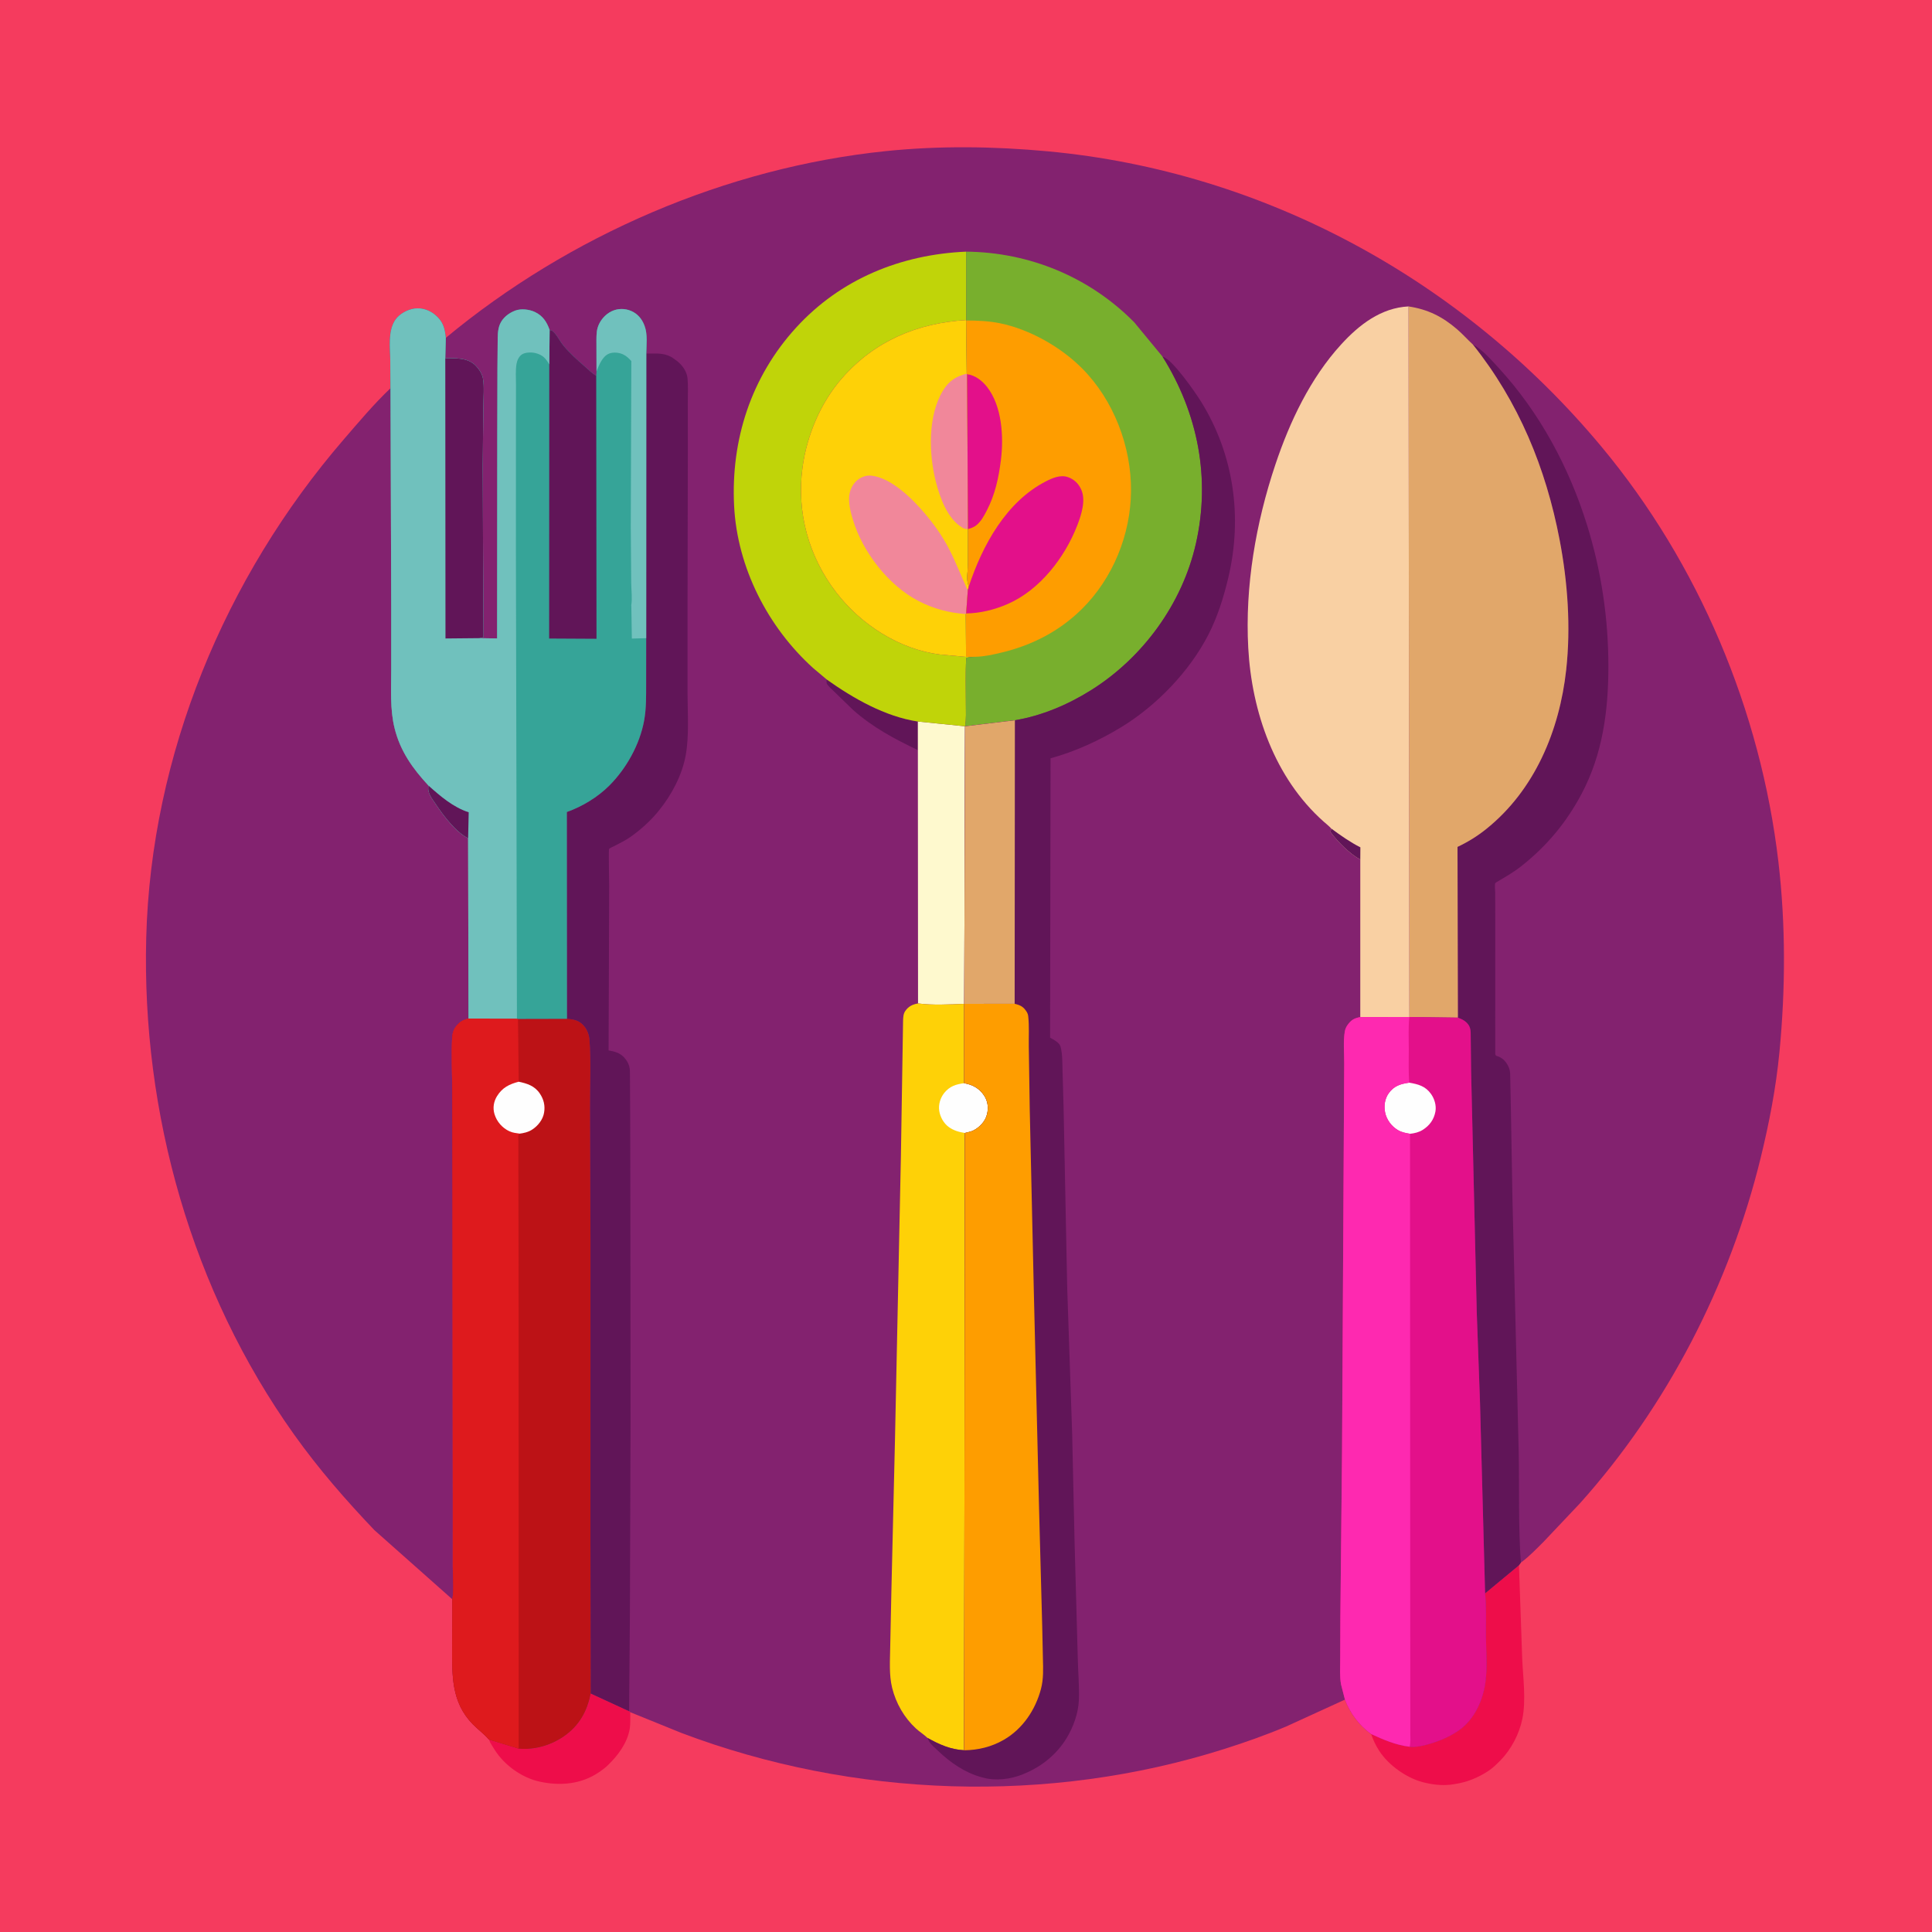 <svg version="1.1" xmlns="http://www.w3.org/2000/svg" style="display: block;" viewBox="0 0 2048 2048" width="1024" height="1024">
<path transform="translate(0,0)" fill="rgb(245,59,94)" d="M -0 -0 L 2048 0 L 2048 2048 L -0 2048 L -0 -0 z"/>
<path transform="translate(0,0)" fill="rgb(238,13,74)" d="M 626.109 1795.13 L 666.86 1813.93 L 668.107 1815 C 668.032 1820.76 668.461 1827.43 667.45 1833.08 C 664.817 1847.78 655.099 1860.82 644.622 1870.96 C 641.891 1873.6 639.154 1875.77 636 1877.9 L 634.795 1878.73 C 616.112 1891.4 594.11 1893.29 572.474 1888.7 C 553.399 1884.65 534.725 1871.3 524.387 1854.9 C 522.275 1851.55 519.619 1847.66 518.242 1843.97 L 549.838 1853.63 C 566.791 1855.1 583.785 1850.22 597.719 1840.59 C 613.864 1829.43 622.545 1814 626.109 1795.13 z"/>
<path transform="translate(0,0)" fill="rgb(238,13,74)" d="M 1574.26 1688.97 L 1610.15 1659.21 L 1613.61 1758.38 C 1614.49 1778.73 1617.82 1802.13 1613.74 1822.13 C 1610.5 1837.98 1602.01 1854.33 1590.68 1865.89 C 1586.72 1869.93 1582.73 1873.95 1578 1877.08 C 1566.81 1884.46 1555.25 1889.21 1542 1891.21 L 1540.45 1891.47 C 1531.48 1892.88 1521.83 1892.24 1513 1890.29 L 1511.28 1889.94 C 1492.45 1885.93 1472.13 1871.75 1461.78 1855.58 C 1458.32 1850.18 1455.49 1844.18 1453.43 1838.11 C 1466.49 1844.2 1479.81 1849.85 1494.26 1851.59 C 1501.17 1852.29 1508.79 1850.53 1515.42 1848.55 L 1517 1848.07 C 1527.02 1845.09 1536.87 1840.72 1545.55 1834.86 C 1560.61 1824.7 1569.48 1807.81 1573.34 1790.5 C 1577.28 1772.86 1575.27 1752.43 1575.15 1734.31 C 1575.05 1719.39 1575.81 1703.78 1574.26 1688.97 z"/>
<path transform="translate(0,0)" fill="rgb(131,34,111)" d="M 479.528 1695.35 L 396.88 1622.01 C 366.146 1589.76 337.554 1556.89 311.664 1520.55 C 203.245 1368.39 150.147 1179.98 155.016 993.954 C 160.083 800.382 238.387 611.946 364.204 466.014 C 380.167 447.498 396.296 428.34 413.983 411.466 L 414.713 642.064 L 414.713 709.782 C 414.726 730.38 413.3 751.797 418.288 771.922 C 424.347 796.369 437.388 814.575 454.268 832.807 C 452.68 840.595 457.771 846.176 461.975 852.5 C 470 864.569 483.335 882.222 496.224 888.556 L 496.644 1079.69 C 490.248 1081.15 486.027 1083.97 482.339 1089.5 C 480.205 1092.7 479.47 1096.74 479.277 1100.52 C 478.336 1118.97 479.32 1137.93 479.411 1156.45 L 479.664 1261.2 L 479.988 1586.16 L 479.982 1661.29 C 479.979 1671.99 481.373 1684.94 479.528 1695.35 z"/>
<path transform="translate(0,0)" fill="rgb(131,34,111)" d="M 472.569 358.148 C 603.381 249.625 769.977 177.537 939.28 160.159 C 996.11 154.326 1053.89 155.133 1110.73 160.409 C 1340.12 181.701 1550.5 296.822 1697.61 473.5 C 1800.89 597.531 1866.44 753.545 1885.19 913.689 C 1892.98 980.253 1892.71 1048.66 1886.28 1115.31 C 1882.61 1153.23 1875.52 1189.93 1866.5 1226.93 C 1833.69 1361.44 1767.29 1490.67 1674.56 1593.87 L 1635.92 1634.71 C 1628.82 1641.77 1621.42 1649.45 1613.45 1655.5 L 1612.18 1656.39 L 1610.15 1659.21 L 1574.26 1688.97 C 1575.81 1703.78 1575.05 1719.39 1575.15 1734.31 C 1575.27 1752.43 1577.28 1772.86 1573.34 1790.5 C 1569.48 1807.81 1560.61 1824.7 1545.55 1834.86 C 1536.87 1840.72 1527.02 1845.09 1517 1848.07 L 1515.42 1848.55 C 1508.79 1850.53 1501.17 1852.29 1494.26 1851.59 C 1479.81 1849.85 1466.49 1844.2 1453.43 1838.11 C 1440.84 1829 1431.22 1816.14 1425.7 1801.68 L 1363.33 1830.19 C 1341.9 1839.24 1319.94 1846.97 1297.78 1854 C 1111.74 1912.98 904.702 1905.98 722.381 1837.01 L 668.107 1815 L 666.86 1813.93 L 626.109 1795.13 C 622.545 1814 613.864 1829.43 597.719 1840.59 C 583.785 1850.22 566.791 1855.1 549.838 1853.63 L 518.242 1843.97 C 513.289 1838.13 506.62 1833.31 501.221 1827.8 C 478.397 1804.51 479.239 1776.29 479.318 1746.07 L 479.528 1695.35 C 481.373 1684.94 479.979 1671.99 479.982 1661.29 L 479.988 1586.16 L 479.664 1261.2 L 479.411 1156.45 C 479.32 1137.93 478.336 1118.97 479.277 1100.52 C 479.47 1096.74 480.205 1092.7 482.339 1089.5 C 486.027 1083.97 490.248 1081.15 496.644 1079.69 L 496.224 888.556 C 483.335 882.222 470 864.569 461.975 852.5 C 457.771 846.176 452.68 840.595 454.268 832.807 C 437.388 814.575 424.347 796.369 418.288 771.922 C 413.3 751.797 414.726 730.38 414.713 709.782 L 414.713 642.064 L 413.983 411.466 L 413.725 382.561 C 413.645 368.776 410.987 350.877 419.083 339 C 423.371 332.709 432.059 328.017 439.556 327.059 C 447.598 326.031 455.411 328.807 461.565 333.993 C 469.765 340.903 471.491 348.092 472.569 358.148 z"/>
<path transform="translate(0,0)" fill="rgb(97,21,88)" d="M 876.168 720.146 C 904.432 740.248 938.176 759.585 972.96 764.84 L 972.981 795.161 C 947.952 783.16 925.383 771.217 904.433 752.684 L 883.617 732.5 C 881.613 730.444 877.677 727.092 876.425 724.6 C 876.061 723.875 876.223 721.098 876.168 720.146 z"/>
<path transform="translate(0,0)" fill="rgb(254,249,206)" d="M 972.96 764.84 L 1022.98 769.905 L 1022.12 1064.14 C 1006.63 1064.73 988.456 1065.75 973.161 1063.69 L 972.981 795.161 L 972.96 764.84 z"/>
<path transform="translate(0,0)" fill="rgb(192,212,9)" d="M 876.168 720.146 L 861.931 708.141 C 813.8 664.621 781.472 601.427 778.188 536.241 C 774.66 466.222 796.213 399.515 843.851 347.357 C 891.048 295.68 954.946 269.776 1024.11 266.76 L 1024.16 339.257 C 972.271 342.45 927.187 361.429 892.59 400.902 C 869.81 426.892 855.269 461.622 850.675 495.71 C 844.276 543.188 857.315 590.167 886.436 627.979 C 912.749 662.145 953.286 688.392 996.492 693.812 L 1024.06 696.319 L 1034.23 696.207 C 1030.99 696.43 1027.29 696.349 1024.25 697.5 C 1023.3 713.577 1023.93 729.95 1023.87 746.062 C 1023.85 753.757 1024.42 762.323 1022.98 769.905 L 972.96 764.84 C 938.176 759.585 904.432 740.248 876.168 720.146 z"/>
<path transform="translate(0,0)" fill="rgb(254,209,7)" d="M 1024.16 339.257 L 1024.2 339.718 L 1024.76 396.112 L 1025.16 396.664 L 1026.11 560.906 L 1026.07 598.853 C 1025.96 605.904 1023.87 615.051 1027.03 621.46 L 1025.91 625.879 L 1024.16 650.282 L 1023.79 650.886 L 1024.06 696.319 L 996.492 693.812 C 953.286 688.392 912.749 662.145 886.436 627.979 C 857.315 590.167 844.276 543.188 850.675 495.71 C 855.269 461.622 869.81 426.892 892.59 400.902 C 927.187 361.429 972.271 342.45 1024.16 339.257 z"/>
<path transform="translate(0,0)" fill="rgb(241,135,154)" d="M 1024.76 396.112 L 1025.16 396.664 L 1026.11 560.906 C 1023.83 560.869 1022.27 560.58 1020.25 559.395 C 1004.27 550.002 996.382 527.653 992.04 510.607 C 984.555 481.225 983.311 440.484 999.778 413.734 C 1005.97 403.679 1013.47 398.896 1024.76 396.112 z"/>
<path transform="translate(0,0)" fill="rgb(241,135,154)" d="M 1023.79 650.886 C 1005.96 649.704 989.43 645.278 973.528 637.02 C 941.795 620.542 914.506 585.305 904.187 551.159 C 901.857 543.449 899.891 536.154 900.046 528.04 C 900.18 521.076 903.066 514.015 908.345 509.346 C 912.375 505.783 918.128 503.633 923.525 504.186 C 944.771 506.359 967.281 528.894 980.308 544.232 C 989.995 555.638 998.639 567.797 1005.61 581.068 C 1013.26 595.647 1018.94 611.008 1025.91 625.879 L 1024.16 650.282 L 1023.79 650.886 z"/>
<path transform="translate(0,0)" fill="rgb(97,21,88)" d="M 1561.22 365.113 C 1571.31 370.402 1580.71 381.422 1588.38 389.729 C 1632.05 437.091 1663.31 495.316 1682.38 556.693 C 1697.51 605.395 1705 655.745 1704.95 706.688 C 1704.91 753.868 1698.83 799.589 1676.41 841.785 C 1660.3 872.096 1639.4 897.11 1612.46 918.311 C 1604.07 924.914 1595.7 929.588 1586.61 934.987 C 1586.52 935.042 1584.99 936.077 1584.96 936.209 C 1584.28 938.792 1584.98 943.87 1584.98 946.66 L 1585.04 977.321 L 1585.01 1117.5 C 1586.17 1119.47 1585.37 1118.97 1586.84 1119.42 C 1592.36 1121.12 1595.78 1124.54 1598.52 1129.58 C 1600.01 1132.32 1600.63 1135.05 1600.83 1138.14 L 1601.61 1176.35 L 1603.3 1272.62 L 1609.9 1539.77 C 1610.62 1578.44 1609.41 1617.84 1612.18 1656.39 L 1610.15 1659.21 L 1574.26 1688.97 L 1568.85 1486.05 L 1565.41 1391 L 1561.16 1209.32 L 1559.42 1135.4 L 1558.96 1094.5 C 1558.84 1092.22 1558.53 1090.01 1557.52 1087.93 C 1555.13 1083.06 1550.29 1080.51 1545.43 1078.75 L 1545.02 897.74 C 1555.88 892.614 1565.87 886.456 1575.26 878.949 C 1626.89 837.65 1653.16 774.351 1660.23 710.018 C 1665.22 664.617 1661.83 617.076 1653.27 572.319 C 1638.7 496.064 1609.83 425.916 1561.22 365.113 z"/>
<path transform="translate(0,0)" fill="rgb(254,209,7)" d="M 973.161 1063.69 C 988.456 1065.75 1006.63 1064.73 1022.12 1064.14 L 1022.11 1148.23 C 1030.9 1149.8 1037.84 1153.5 1042.99 1161.01 C 1047.1 1167.02 1048.01 1174.04 1046.3 1181.07 C 1044.48 1188.54 1038.76 1194.71 1032.05 1198.2 C 1029.56 1199.49 1026.9 1200.01 1024.2 1200.65 L 1022.84 1201 L 1022.04 1855.37 C 1007.53 1854.55 995.715 1849.28 983.234 1842.29 C 979.433 1838.66 974.84 1835.88 970.95 1832.29 C 958.505 1820.81 949.734 1805.58 945.702 1789.15 C 942.322 1775.38 943.447 1760.5 943.659 1746.42 L 944.843 1689.55 L 948.723 1525.97 L 954.993 1225.7 L 957.294 1082.5 C 957.395 1078.95 957.459 1074.88 959.522 1071.85 C 962.984 1066.76 967.233 1064.74 973.161 1063.69 z"/>
<path transform="translate(0,0)" fill="rgb(254,254,254)" d="M 1022.11 1148.23 C 1030.9 1149.8 1037.84 1153.5 1042.99 1161.01 C 1047.1 1167.02 1048.01 1174.04 1046.3 1181.07 C 1044.48 1188.54 1038.76 1194.71 1032.05 1198.2 C 1029.56 1199.49 1026.9 1200.01 1024.2 1200.65 L 1022.84 1201 C 1016.67 1200.05 1010.86 1198.41 1005.74 1194.69 C 1000.34 1190.78 996.617 1184.01 995.632 1177.5 C 994.643 1170.97 996.732 1163.88 1000.83 1158.71 C 1006.54 1151.49 1013.39 1149.32 1022.11 1148.23 z"/>
<path transform="translate(0,0)" fill="rgb(97,21,88)" d="M 685.076 374.795 C 692.18 374.84 700.726 374.065 707.389 376.583 L 708.52 376.992 C 711.481 378.112 713.81 379.799 716.32 381.685 L 717.433 382.51 C 723.133 386.837 728.152 393.758 728.814 401.068 C 729.576 409.492 729.063 418.392 729.094 426.862 L 729.139 477.436 L 728.83 635.706 L 728.824 735.509 C 728.871 756.842 730.634 779.669 726.871 800.677 C 723.122 821.613 711.735 843.054 698.355 859.359 L 697.325 860.632 C 689.245 870.439 678.85 879.754 668.478 887.066 C 663.023 890.911 656.917 893.875 651 896.922 C 650.166 897.352 646.083 899.168 645.66 899.819 C 644.972 900.876 645.76 934.839 645.769 938.881 L 645.13 1113.54 L 646.822 1113.83 C 654.772 1115.22 660.084 1117.8 664.618 1124.89 C 666.747 1128.22 667.578 1131.63 667.749 1135.55 L 668.039 1187.19 L 668.219 1280.02 L 668.394 1509.59 L 667.721 1714.18 L 666.86 1813.93 L 626.109 1795.13 L 625.891 1636.09 L 625.912 1312.58 L 625.385 1174.14 C 625.295 1150.45 626.668 1125.81 624.834 1102.27 C 624.424 1097 622.567 1091.81 619.146 1087.74 C 614.027 1081.65 608.463 1080.65 601.031 1079.96 L 600.892 860.77 C 617.228 854.955 633.489 845.126 645.78 832.854 C 663.928 814.733 678.099 789.354 682.787 763.984 C 685.188 750.987 684.896 737.92 684.943 724.77 L 684.992 676.48 L 685.076 374.795 z"/>
<path transform="translate(0,0)" fill="rgb(225,167,106)" d="M 1493.08 324.83 C 1513.63 327.924 1529.1 335.644 1544.84 349.277 C 1550.59 354.265 1555.62 359.969 1561.22 365.113 C 1609.83 425.916 1638.7 496.064 1653.27 572.319 C 1661.83 617.076 1665.22 664.617 1660.23 710.018 C 1653.16 774.351 1626.89 837.65 1575.26 878.949 C 1565.87 886.456 1555.88 892.614 1545.02 897.74 L 1545.43 1078.75 L 1493.97 1078.05 L 1493.08 324.83 z"/>
<path transform="translate(0,0)" fill="rgb(249,208,163)" d="M 1411.19 878.282 C 1408.76 875.614 1405.86 873.372 1403.16 870.977 C 1351.18 824.804 1326.87 754.596 1323.19 686.686 C 1319.66 621.415 1331.22 554.35 1351.92 492.549 C 1367.18 446.979 1388.96 400.933 1421.67 365.123 C 1440.72 344.27 1463.93 326.261 1493.08 324.83 L 1493.97 1078.05 L 1441.95 1078.15 L 1441.96 911.173 C 1430.7 905.115 1417.86 892.157 1410.39 882 L 1411.19 878.282 z"/>
<path transform="translate(0,0)" fill="rgb(97,21,88)" d="M 1411.19 878.282 C 1421.14 885.61 1431.01 892.606 1442.05 898.211 L 1441.96 911.173 C 1430.7 905.115 1417.86 892.157 1410.39 882 L 1411.19 878.282 z"/>
<path transform="translate(0,0)" fill="rgb(120,175,45)" d="M 1024.11 266.76 C 1091.19 267.358 1155.07 293.688 1202.34 341.666 L 1232.32 378.016 C 1269.91 438.096 1283.5 507.098 1267.64 576.552 C 1253.17 639.932 1211.75 696.876 1156.86 731.442 C 1132.55 746.745 1104.25 758.883 1075.82 763.507 L 1022.98 769.905 C 1024.42 762.323 1023.85 753.757 1023.87 746.062 C 1023.93 729.95 1023.3 713.577 1024.25 697.5 C 1027.29 696.349 1030.99 696.43 1034.23 696.207 L 1024.06 696.319 L 1023.79 650.886 L 1024.16 650.282 L 1025.91 625.879 L 1027.03 621.46 C 1023.87 615.051 1025.96 605.904 1026.07 598.853 L 1026.11 560.906 L 1025.16 396.664 L 1024.76 396.112 L 1024.2 339.718 L 1024.16 339.257 L 1024.11 266.76 z"/>
<path transform="translate(0,0)" fill="rgb(254,157,0)" d="M 1024.2 339.718 C 1036.23 339.765 1048.26 340.269 1060.09 342.691 C 1091.59 349.141 1124.59 367.871 1147.13 390.575 C 1180.56 424.23 1199.26 473.134 1198.93 520.402 C 1198.61 566.634 1179.71 613.145 1146.71 645.707 C 1122.97 669.132 1094.15 683.938 1061.94 691.683 C 1052.97 693.84 1043.47 695.988 1034.23 696.207 L 1024.06 696.319 L 1023.79 650.886 L 1024.16 650.282 L 1025.91 625.879 L 1027.03 621.46 C 1023.87 615.051 1025.96 605.904 1026.07 598.853 L 1026.11 560.906 L 1025.16 396.664 L 1024.76 396.112 L 1024.2 339.718 z"/>
<path transform="translate(0,0)" fill="rgb(227,16,138)" d="M 1025.16 396.664 C 1033.66 397.7 1041.14 403.582 1046.3 410.145 C 1062.17 430.335 1064.11 463.082 1061.01 487.621 C 1058.62 506.573 1054.89 524.089 1046.04 541.166 C 1043.06 546.914 1039.99 552.759 1034.83 556.9 C 1032.35 558.894 1029.12 559.962 1026.11 560.906 L 1025.16 396.664 z"/>
<path transform="translate(0,0)" fill="rgb(227,16,138)" d="M 1027.03 621.46 C 1041.35 578.257 1066.58 531.735 1108.82 510.193 C 1115.78 506.643 1124.16 503.04 1132 505.753 C 1138.41 507.973 1142.99 512.297 1145.91 518.417 C 1151.44 530.023 1146.28 545.725 1141.94 556.92 C 1128.69 591.138 1102.19 625.521 1067.91 640.394 C 1054.21 646.335 1039.13 650.04 1024.16 650.282 L 1025.91 625.879 L 1027.03 621.46 z"/>
<path transform="translate(0,0)" fill="rgb(227,16,138)" d="M 1441.95 1078.15 L 1493.97 1078.05 L 1545.43 1078.75 C 1550.29 1080.51 1555.13 1083.06 1557.52 1087.93 C 1558.53 1090.01 1558.84 1092.22 1558.96 1094.5 L 1559.42 1135.4 L 1561.16 1209.32 L 1565.41 1391 L 1568.85 1486.05 L 1574.26 1688.97 C 1575.81 1703.78 1575.05 1719.39 1575.15 1734.31 C 1575.27 1752.43 1577.28 1772.86 1573.34 1790.5 C 1569.48 1807.81 1560.61 1824.7 1545.55 1834.86 C 1536.87 1840.72 1527.02 1845.09 1517 1848.07 L 1515.42 1848.55 C 1508.79 1850.53 1501.17 1852.29 1494.26 1851.59 C 1479.81 1849.85 1466.49 1844.2 1453.43 1838.11 C 1440.84 1829 1431.22 1816.14 1425.7 1801.68 L 1421.53 1785.39 C 1420.06 1777.08 1420.66 1767.95 1420.68 1759.5 L 1420.84 1714.76 L 1422.63 1538.15 L 1424.48 1205.47 L 1424.92 1127.28 C 1424.98 1116.65 1423.77 1104.14 1425.5 1093.71 C 1425.94 1091.02 1426.88 1088.71 1428.48 1086.5 C 1432.3 1081.19 1435.56 1079.29 1441.95 1078.15 z"/>
<path transform="translate(0,0)" fill="rgb(254,254,254)" d="M 1493.81 1147.67 C 1503.33 1149.32 1510.92 1151.23 1516.9 1159.58 C 1520.6 1164.75 1522.75 1171.85 1521.62 1178.2 C 1520.1 1186.71 1515.42 1193.16 1508.1 1197.74 C 1504.03 1200.28 1499.4 1201.35 1494.69 1201.87 C 1490.26 1201.09 1485.94 1200.36 1482 1198.04 C 1475.09 1193.98 1469.84 1187.02 1468.25 1179.09 C 1466.88 1172.18 1467.94 1164.79 1472.03 1159 C 1477.67 1151 1484.63 1149 1493.81 1147.67 z"/>
<path transform="translate(0,0)" fill="rgb(254,41,176)" d="M 1441.95 1078.15 L 1493.97 1078.05 C 1492.76 1089.19 1493.36 1100.7 1493.38 1111.9 C 1493.41 1123.75 1492.94 1135.85 1493.81 1147.67 C 1484.63 1149 1477.67 1151 1472.03 1159 C 1467.94 1164.79 1466.88 1172.18 1468.25 1179.09 C 1469.84 1187.02 1475.09 1193.98 1482 1198.04 C 1485.94 1200.36 1490.26 1201.09 1494.69 1201.87 L 1494.88 1695.81 L 1494.97 1806.56 L 1494.98 1836.46 C 1494.99 1841.33 1495.55 1846.85 1494.26 1851.59 C 1479.81 1849.85 1466.49 1844.2 1453.43 1838.11 C 1440.84 1829 1431.22 1816.14 1425.7 1801.68 L 1421.53 1785.39 C 1420.06 1777.08 1420.66 1767.95 1420.68 1759.5 L 1420.84 1714.76 L 1422.63 1538.15 L 1424.48 1205.47 L 1424.92 1127.28 C 1424.98 1116.65 1423.77 1104.14 1425.5 1093.71 C 1425.94 1091.02 1426.88 1088.71 1428.48 1086.5 C 1432.3 1081.19 1435.56 1079.29 1441.95 1078.15 z"/>
<path transform="translate(0,0)" fill="rgb(188,18,22)" d="M 496.644 1079.69 L 547.968 1079.79 L 549.1 1080.08 L 601.031 1079.96 C 608.463 1080.65 614.027 1081.65 619.146 1087.74 C 622.567 1091.81 624.424 1097 624.834 1102.27 C 626.668 1125.81 625.295 1150.45 625.385 1174.14 L 625.912 1312.58 L 625.891 1636.09 L 626.109 1795.13 C 622.545 1814 613.864 1829.43 597.719 1840.59 C 583.785 1850.22 566.791 1855.1 549.838 1853.63 L 518.242 1843.97 C 513.289 1838.13 506.62 1833.31 501.221 1827.8 C 478.397 1804.51 479.239 1776.29 479.318 1746.07 L 479.528 1695.35 C 481.373 1684.94 479.979 1671.99 479.982 1661.29 L 479.988 1586.16 L 479.664 1261.2 L 479.411 1156.45 C 479.32 1137.93 478.336 1118.97 479.277 1100.52 C 479.47 1096.74 480.205 1092.7 482.339 1089.5 C 486.027 1083.97 490.248 1081.15 496.644 1079.69 z"/>
<path transform="translate(0,0)" fill="rgb(222,26,29)" d="M 496.644 1079.69 L 547.968 1079.79 L 549.1 1080.08 L 549.875 1146.67 C 558.961 1148.61 566.795 1151.09 572.273 1159.26 C 576.447 1165.48 577.978 1172.06 576.729 1179.5 C 575.491 1186.87 570.244 1193.44 564.095 1197.42 C 560.036 1200.05 555.626 1201.07 550.901 1201.7 C 550.459 1202.3 549.828 1202.8 549.574 1203.5 C 549.135 1204.71 549.522 1208.15 549.509 1209.5 L 549.487 1233.53 L 549.721 1342.24 L 549.838 1853.63 L 518.242 1843.97 C 513.289 1838.13 506.62 1833.31 501.221 1827.8 C 478.397 1804.51 479.239 1776.29 479.318 1746.07 L 479.528 1695.35 C 481.373 1684.94 479.979 1671.99 479.982 1661.29 L 479.988 1586.16 L 479.664 1261.2 L 479.411 1156.45 C 479.32 1137.93 478.336 1118.97 479.277 1100.52 C 479.47 1096.74 480.205 1092.7 482.339 1089.5 C 486.027 1083.97 490.248 1081.15 496.644 1079.69 z"/>
<path transform="translate(0,0)" fill="rgb(254,254,254)" d="M 549.875 1146.67 C 558.961 1148.61 566.795 1151.09 572.273 1159.26 C 576.447 1165.48 577.978 1172.06 576.729 1179.5 C 575.491 1186.87 570.244 1193.44 564.095 1197.42 C 560.036 1200.05 555.626 1201.07 550.901 1201.7 C 547.33 1201.18 543.41 1200.78 540.113 1199.26 C 532.513 1195.76 526.584 1189.01 524.178 1181 C 522.217 1174.47 523.3 1167.71 526.875 1161.94 C 532.513 1152.85 539.957 1149.21 549.875 1146.67 z"/>
<path transform="translate(0,0)" fill="rgb(97,21,88)" d="M 1232.32 378.016 C 1242.48 380.369 1266.97 415.711 1273.31 425.962 C 1308.06 482.08 1317.26 548.491 1302.03 612.46 C 1297.03 633.475 1290.69 653.819 1280.77 673.095 C 1260.81 711.867 1225.96 747.974 1188.86 770.635 C 1165.43 784.944 1140.09 796.514 1113.61 803.862 L 1113.15 1099.98 C 1117.12 1102.33 1123.09 1105.02 1124.29 1109.72 C 1126.38 1117.86 1126.09 1126.78 1126.33 1135.15 L 1127.41 1172.5 L 1131.27 1364.65 L 1136.54 1519.88 L 1139.13 1636.16 L 1142.45 1756.58 C 1142.72 1771.53 1144.23 1787.12 1143.66 1802 C 1143.12 1816.06 1137.78 1830.81 1130.5 1842.72 C 1120.18 1859.63 1104.25 1872.57 1086 1880.09 L 1084.24 1880.83 C 1071.42 1886.07 1055.4 1888.06 1041.98 1884.32 L 1040.48 1883.93 C 1023.02 1879.24 1007.68 1868.59 994.734 1856.27 C 991.528 1853.22 987.212 1849.7 984.876 1845.95 L 983.234 1842.29 C 995.715 1849.28 1007.53 1854.55 1022.04 1855.37 L 1022.84 1201 L 1024.2 1200.65 C 1026.9 1200.01 1029.56 1199.49 1032.05 1198.2 C 1038.76 1194.71 1044.48 1188.54 1046.3 1181.07 C 1048.01 1174.04 1047.1 1167.02 1042.99 1161.01 C 1037.84 1153.5 1030.9 1149.8 1022.11 1148.23 L 1022.12 1064.14 L 1022.98 769.905 L 1075.82 763.507 C 1104.25 758.883 1132.55 746.745 1156.86 731.442 C 1211.75 696.876 1253.17 639.932 1267.64 576.552 C 1283.5 507.098 1269.91 438.096 1232.32 378.016 z"/>
<path transform="translate(0,0)" fill="rgb(225,167,106)" d="M 1022.98 769.905 L 1075.82 763.507 L 1075.58 1064.07 L 1022.12 1064.14 L 1022.98 769.905 z"/>
<path transform="translate(0,0)" fill="rgb(254,157,0)" d="M 1075.58 1064.07 C 1081.7 1065.51 1085 1067.19 1088.38 1072.67 C 1089.33 1074.21 1089.79 1075.7 1089.98 1077.5 C 1091.09 1087.78 1090.4 1098.81 1090.55 1109.18 L 1091.56 1175.26 L 1095.87 1367.57 L 1101.41 1597.82 L 1104.82 1724.96 L 1105.53 1758.2 C 1105.82 1769.11 1106.27 1779.76 1103.45 1790.43 C 1097.59 1812.52 1084.08 1832.74 1064.04 1844.29 C 1051.09 1851.75 1036.92 1855.19 1022.04 1855.37 L 1022.84 1201 L 1024.2 1200.65 C 1026.9 1200.01 1029.56 1199.49 1032.05 1198.2 C 1038.76 1194.71 1044.48 1188.54 1046.3 1181.07 C 1048.01 1174.04 1047.1 1167.02 1042.99 1161.01 C 1037.84 1153.5 1030.9 1149.8 1022.11 1148.23 L 1022.12 1064.14 L 1075.58 1064.07 z"/>
<path transform="translate(0,0)" fill="rgb(54,164,152)" d="M 413.983 411.466 L 413.725 382.561 C 413.645 368.776 410.987 350.877 419.083 339 C 423.371 332.709 432.059 328.017 439.556 327.059 C 447.598 326.031 455.411 328.807 461.565 333.993 C 469.765 340.903 471.491 348.092 472.569 358.148 L 472.021 379.693 C 483.12 379.839 495.681 378.943 504.18 387.54 C 507.659 391.059 511.154 396.362 511.963 401.308 C 513.433 410.296 512.413 420.802 512.367 429.941 L 511.69 493.638 L 512.092 592.995 L 512.5 675.51 L 508.184 676.461 L 526.979 676.767 L 527.131 463.328 L 527.303 390.151 L 527.549 362.914 C 527.669 356.472 527.379 350.087 529.817 344.008 C 532.641 336.968 539.304 331.775 546.279 329.212 C 552.494 326.929 561.084 327.942 566.981 330.722 C 575.516 334.746 579.603 341.293 582.639 349.785 C 583.593 350.134 584.672 350.244 585.5 350.832 C 589.591 353.739 593.732 362.115 597.155 366.257 C 603.752 374.242 611.617 381.287 619.409 388.076 C 623.402 391.555 627.519 395.656 632.02 398.406 L 632.319 393.706 L 632.257 365.022 C 632.272 359.461 631.951 352.515 633.597 347.159 C 635.849 339.824 641.54 333.147 648.501 329.895 C 655.037 326.842 662.308 326.81 668.965 329.604 C 675.567 332.376 680.284 337.8 682.847 344.383 L 683.361 345.761 C 686.599 354.241 685.145 365.764 685.076 374.795 L 684.992 676.48 L 684.943 724.77 C 684.896 737.92 685.188 750.987 682.787 763.984 C 678.099 789.354 663.928 814.733 645.78 832.854 C 633.489 845.126 617.228 854.955 600.892 860.77 L 601.031 1079.96 L 549.1 1080.08 L 547.968 1079.79 L 496.644 1079.69 L 496.224 888.556 C 483.335 882.222 470 864.569 461.975 852.5 C 457.771 846.176 452.68 840.595 454.268 832.807 C 437.388 814.575 424.347 796.369 418.288 771.922 C 413.3 751.797 414.726 730.38 414.713 709.782 L 414.713 642.064 L 413.983 411.466 z"/>
<path transform="translate(0,0)" fill="rgb(112,193,189)" d="M 632.319 393.706 L 632.257 365.022 C 632.272 359.461 631.951 352.515 633.597 347.159 C 635.849 339.824 641.54 333.147 648.501 329.895 C 655.037 326.842 662.308 326.81 668.965 329.604 C 675.567 332.376 680.284 337.8 682.847 344.383 L 683.361 345.761 C 686.599 354.241 685.145 365.764 685.076 374.795 L 684.992 676.48 L 669.778 676.921 L 669.25 642.927 L 669.147 641.608 C 670.43 634.827 669.165 625.274 669.11 618.133 L 668.648 558.094 L 669.227 382.765 C 666.645 379.833 664.021 377.326 660.434 375.644 C 656.276 373.693 650.155 373.072 645.816 374.771 C 638.467 377.648 635.095 386.974 632.319 393.706 z"/>
<path transform="translate(0,0)" fill="rgb(97,21,88)" d="M 582.639 349.785 C 583.593 350.134 584.672 350.244 585.5 350.832 C 589.591 353.739 593.732 362.115 597.155 366.257 C 603.752 374.242 611.617 381.287 619.409 388.076 C 623.402 391.555 627.519 395.656 632.02 398.406 L 632.312 677.132 L 582.114 676.863 L 582.264 386.324 L 582.639 349.785 z"/>
<path transform="translate(0,0)" fill="rgb(112,193,189)" d="M 413.983 411.466 L 413.725 382.561 C 413.645 368.776 410.987 350.877 419.083 339 C 423.371 332.709 432.059 328.017 439.556 327.059 C 447.598 326.031 455.411 328.807 461.565 333.993 C 469.765 340.903 471.491 348.092 472.569 358.148 L 472.021 379.693 C 483.12 379.839 495.681 378.943 504.18 387.54 C 507.659 391.059 511.154 396.362 511.963 401.308 C 513.433 410.296 512.413 420.802 512.367 429.941 L 511.69 493.638 L 512.092 592.995 L 512.5 675.51 L 508.184 676.461 L 526.979 676.767 L 527.131 463.328 L 527.303 390.151 L 527.549 362.914 C 527.669 356.472 527.379 350.087 529.817 344.008 C 532.641 336.968 539.304 331.775 546.279 329.212 C 552.494 326.929 561.084 327.942 566.981 330.722 C 575.516 334.746 579.603 341.293 582.639 349.785 L 582.264 386.324 C 578.484 379.756 575.1 376.093 567.5 374.259 C 563.377 373.264 556.908 373.37 553.356 375.668 C 550.027 377.82 548.128 382.079 547.5 385.877 C 546.338 392.901 546.992 400.839 546.977 407.947 L 546.916 446.203 L 546.888 584.722 L 547.968 1079.79 L 496.644 1079.69 L 496.224 888.556 C 483.335 882.222 470 864.569 461.975 852.5 C 457.771 846.176 452.68 840.595 454.268 832.807 C 437.388 814.575 424.347 796.369 418.288 771.922 C 413.3 751.797 414.726 730.38 414.713 709.782 L 414.713 642.064 L 413.983 411.466 z"/>
<path transform="translate(0,0)" fill="rgb(97,21,88)" d="M 454.268 832.807 C 466.688 843.96 480.644 855.9 496.842 861.059 L 496.224 888.556 C 483.335 882.222 470 864.569 461.975 852.5 C 457.771 846.176 452.68 840.595 454.268 832.807 z"/>
<path transform="translate(0,0)" fill="rgb(97,21,88)" d="M 472.021 379.693 C 483.12 379.839 495.681 378.943 504.18 387.54 C 507.659 391.059 511.154 396.362 511.963 401.308 C 513.433 410.296 512.413 420.802 512.367 429.941 L 511.69 493.638 L 512.092 592.995 L 512.5 675.51 L 508.184 676.461 L 472.227 676.804 L 472.021 379.693 z"/>
</svg>